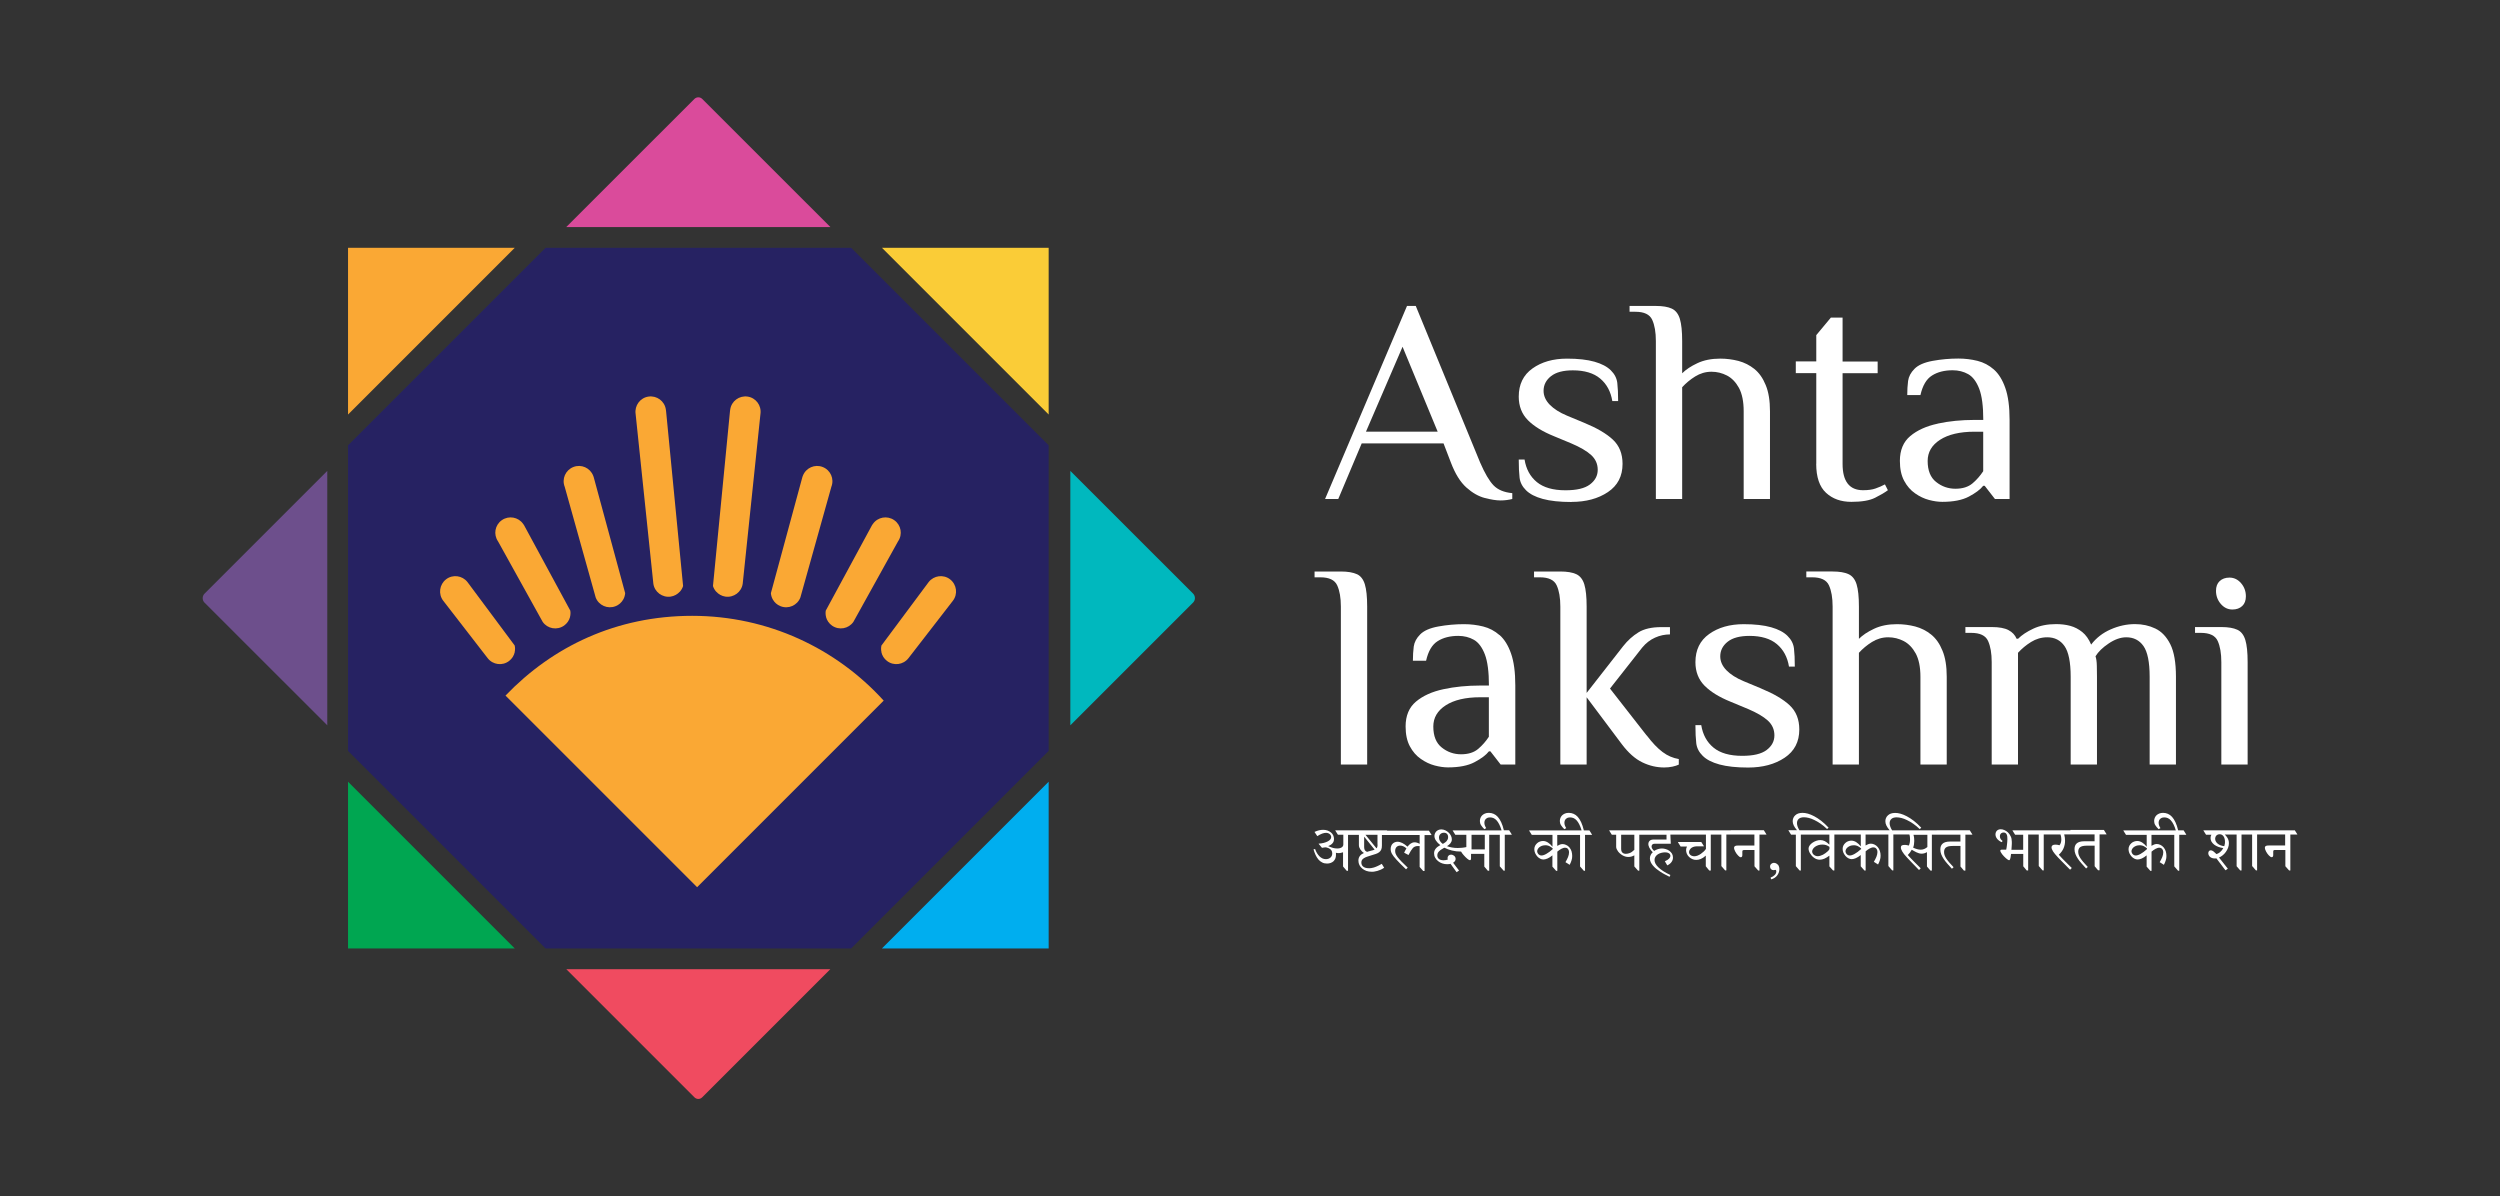 <?xml version="1.0" encoding="UTF-8"?>
<svg id="Layer_1" xmlns="http://www.w3.org/2000/svg" viewBox="0 0 356.43 170.55">
  <rect x="0" y="0" width="356.43" height="170.55" fill="#333333" stroke="none"/>
  <defs>
    <style>
      .cls-1 {
        fill: #00aeef;
      }

      .cls-2 {
        fill: #fff;
      }

      .cls-3 {
        fill: #00a651;
      }

      .cls-4 {
        fill: #f04b60;
      }

      .cls-5 {
        fill: #00b8be;
      }

      .cls-6 {
        fill: #faa834;
      }

      .cls-7 {
        fill: #262262;
      }

      .cls-8 {
        fill: #facc37;
      }

      .cls-9 {
        fill: #da4b9b;
      }

      .cls-10 {
        fill: #6d4f8c;
      }
    </style>
  </defs>
  <g>
    <path class="cls-2" d="M194.13,63.22h11.68l1.04,2.71c.61,1.61,1.35,2.8,2.21,3.57s1.74,1.27,2.63,1.5,1.64.35,2.25.35c.31,0,.6-.02.9-.06s.55-.09.77-.15v-.83c-1.17-.11-2.06-.48-2.67-1.11s-1.25-1.72-1.92-3.27l-9.17-22.31h-1.25l-11.68,27.52h1.88l3.34-7.92h-.01ZM199.97,49.45l5,12.09h-10.22l5.21-12.09h0Z"/>
    <path class="cls-2" d="M224.03,71.56c2.09,0,3.82-.47,5.21-1.4s2.09-2.27,2.09-4.02c0-1.45-.46-2.6-1.38-3.46s-2.27-1.65-4.04-2.38l-2.5-1.04c-1.06-.44-1.88-.97-2.46-1.56-.58-.6-.88-1.26-.88-1.98,0-.83.35-1.53,1.06-2.09.71-.56,1.75-.83,3.11-.83,1.67,0,2.97.39,3.9,1.17s1.51,1.85,1.73,3.21h.83c0-1.06-.04-1.92-.12-2.59-.08-.67-.39-1.27-.92-1.79-.53-.53-1.31-.94-2.33-1.23-1.03-.29-2.33-.44-3.92-.44-1.97,0-3.62.47-4.92,1.4-1.31.93-1.96,2.27-1.96,4.02,0,1.36.44,2.48,1.31,3.36.88.88,2.11,1.63,3.69,2.27l2.5,1.04c1.25.53,2.19,1.08,2.82,1.65.62.57.94,1.27.94,2.11s-.37,1.53-1.11,2.09-1.9.83-3.48.83c-1.78,0-3.14-.39-4.09-1.17s-1.53-1.85-1.75-3.21h-.83c0,1.06.04,1.92.12,2.59s.39,1.27.92,1.79c.53.53,1.32.94,2.38,1.23s2.42.44,4.09.44h0Z"/>
    <path class="cls-2" d="M246.22,53.54c.69.36,1.26.95,1.71,1.77.44.82.67,1.93.67,3.32v12.51h3.75v-12.51c0-1.5-.2-2.75-.61-3.73-.4-.99-.94-1.75-1.61-2.29s-1.42-.92-2.27-1.15c-.85-.22-1.72-.33-2.61-.33-1.25,0-2.34.22-3.25.65-.92.43-1.64.91-2.17,1.44v-4.59c0-1.39-.11-2.45-.33-3.17s-.61-1.21-1.15-1.46-1.3-.38-2.27-.38h-3.75v.83h.83c1.25,0,2.05.38,2.4,1.15.35.77.52,1.77.52,3.02v22.52h3.75v-15.93c.53-.58,1.15-1.1,1.86-1.54.71-.44,1.48-.67,2.32-.67.78,0,1.51.18,2.21.54h0Z"/>
    <path class="cls-2" d="M258.94,66.13c0,1.89.47,3.27,1.4,4.13s2.13,1.29,3.61,1.29,2.6-.19,3.38-.58,1.39-.75,1.83-1.08l-.42-.83c-.42.22-.86.42-1.33.58-.47.17-1.07.25-1.79.25-.97,0-1.7-.31-2.19-.94-.49-.63-.73-1.56-.73-2.81v-12.93h5v-1.67h-5v-6.26h-1.67l-2.08,2.5v3.75h-2.92v1.67h2.92v12.93h0Z"/>
    <path class="cls-2" d="M276.27,60.4c-1.63.35-2.93.94-3.92,1.77-.99.83-1.48,2.02-1.48,3.54,0,1.14.2,2.08.61,2.84.4.75.92,1.35,1.56,1.79.64.45,1.3.76,1.98.94.68.18,1.31.27,1.9.27,1.58,0,2.85-.25,3.79-.75s1.63-1.01,2.04-1.54h.21l1.46,1.88h2.09v-11.26c0-1.89-.2-3.41-.61-4.57-.4-1.15-.95-2.03-1.63-2.63-.68-.6-1.46-1.01-2.33-1.23-.88-.22-1.79-.33-2.73-.33-1.25,0-2.47.11-3.67.33s-2.06.6-2.58,1.13c-.53.53-.83,1.1-.92,1.73-.08.63-.12,1.3-.12,2.02h1.88c.31-1.36.85-2.29,1.65-2.79.79-.5,1.77-.75,2.94-.75.83,0,1.58.19,2.23.56s1.17,1.07,1.56,2.08c.39,1.02.58,2.5.58,4.44h-1.25c-1.86,0-3.61.17-5.23.52h0ZM282.75,67.18c-.42.64-.92,1.22-1.52,1.73-.6.51-1.41.77-2.44.77s-1.95-.32-2.75-.96c-.81-.64-1.21-1.64-1.21-3,0-1.25.59-2.26,1.77-3.02s2.82-1.15,4.9-1.15h1.25v5.63Z"/>
    <path class="cls-2" d="M193.44,81.86c-.54-.25-1.3-.38-2.27-.38h-3.75v.83h.83c1.25,0,2.05.38,2.4,1.15.35.77.52,1.77.52,3.02v22.52h3.75v-22.52c0-1.39-.11-2.45-.33-3.17s-.6-1.21-1.15-1.46h0Z"/>
    <path class="cls-2" d="M213.79,90.55c-.68-.6-1.46-1.01-2.33-1.23-.88-.22-1.79-.33-2.73-.33-1.25,0-2.47.11-3.67.33s-2.06.6-2.58,1.13c-.53.53-.83,1.1-.92,1.73-.08.63-.12,1.3-.12,2.02h1.88c.31-1.36.85-2.29,1.65-2.79.79-.5,1.77-.75,2.94-.75.83,0,1.58.19,2.23.56s1.17,1.07,1.56,2.08c.39,1.02.58,2.5.58,4.44h-1.25c-1.86,0-3.61.17-5.23.52-1.63.35-2.93.94-3.92,1.77-.99.83-1.48,2.02-1.48,3.54,0,1.14.2,2.08.61,2.84.4.75.92,1.35,1.56,1.79.64.45,1.3.76,1.98.94s1.31.27,1.9.27c1.58,0,2.85-.25,3.79-.75.94-.5,1.63-1.01,2.04-1.54h.21l1.46,1.88h2.09v-11.26c0-1.89-.2-3.41-.61-4.57-.4-1.15-.95-2.03-1.63-2.63h0ZM212.27,105.04c-.42.64-.92,1.22-1.52,1.73s-1.41.77-2.44.77-1.95-.32-2.75-.96c-.81-.64-1.21-1.64-1.21-3,0-1.25.59-2.26,1.77-3.02s2.82-1.15,4.9-1.15h1.25v5.63h0Z"/>
    <path class="cls-2" d="M234.75,104.84l-5.21-6.67,4.59-5.84c.53-.64,1.14-1.11,1.83-1.42s1.4-.46,2.13-.46v-1.04h-1.25c-1.36,0-2.45.25-3.25.75-.81.5-1.53,1.15-2.17,1.96l-5.21,6.67v-12.3c0-1.39-.11-2.45-.33-3.17s-.61-1.21-1.15-1.46-1.3-.38-2.27-.38h-3.75v.83h.83c1.25,0,2.05.38,2.4,1.15.35.77.52,1.77.52,3.02v22.52h3.75v-9.59l5,6.67c.94,1.25,1.92,2.12,2.94,2.61,1.01.49,2.05.73,3.11.73.42,0,.81-.04,1.19-.12s.67-.18.9-.29v-.79c-.83-.14-1.61-.47-2.31-1-.71-.53-1.47-1.32-2.27-2.38h-.02Z"/>
    <path class="cls-2" d="M251.1,98.16l-2.5-1.04c-1.06-.44-1.88-.97-2.46-1.56-.58-.6-.88-1.26-.88-1.98,0-.83.35-1.53,1.06-2.09.71-.56,1.75-.83,3.11-.83,1.67,0,2.97.39,3.9,1.17s1.51,1.85,1.73,3.21h.83c0-1.06-.04-1.92-.12-2.59s-.39-1.27-.92-1.79c-.53-.53-1.31-.94-2.33-1.23-1.03-.29-2.33-.44-3.92-.44-1.97,0-3.62.47-4.92,1.4-1.31.93-1.96,2.27-1.96,4.02,0,1.36.44,2.48,1.31,3.36.88.88,2.11,1.63,3.69,2.27l2.5,1.04c1.25.53,2.19,1.08,2.82,1.65.62.57.94,1.27.94,2.11s-.37,1.53-1.11,2.09-1.9.83-3.48.83c-1.78,0-3.14-.39-4.09-1.17s-1.53-1.85-1.75-3.21h-.83c0,1.06.04,1.92.12,2.59s.39,1.27.92,1.79c.53.53,1.32.94,2.38,1.23s2.42.44,4.09.44c2.09,0,3.82-.47,5.21-1.4s2.09-2.27,2.09-4.02c0-1.45-.46-2.6-1.38-3.46-.92-.86-2.27-1.65-4.04-2.38h0Z"/>
    <path class="cls-2" d="M275.33,90.47c-.67-.54-1.42-.92-2.27-1.15-.85-.22-1.72-.33-2.61-.33-1.25,0-2.34.22-3.25.65-.92.43-1.64.91-2.17,1.44v-4.59c0-1.39-.11-2.45-.33-3.17s-.61-1.21-1.15-1.46-1.3-.38-2.27-.38h-3.75v.83h.83c1.25,0,2.05.38,2.4,1.15.35.77.52,1.77.52,3.02v22.52h3.75v-15.93c.53-.58,1.15-1.1,1.86-1.54s1.48-.67,2.32-.67c.78,0,1.51.18,2.21.54.69.36,1.26.95,1.71,1.77.44.82.67,1.93.67,3.32v12.51h3.75v-12.51c0-1.5-.2-2.75-.61-3.73-.4-.99-.94-1.75-1.61-2.29h0Z"/>
    <path class="cls-2" d="M307.29,89.61c-.88-.42-1.84-.63-2.9-.63-1.17,0-2.32.25-3.46.75-1.14.5-2.07,1.22-2.79,2.17-.33-.78-.76-1.38-1.27-1.79s-1.08-.71-1.71-.88c-.62-.17-1.3-.25-2.02-.25-1.25,0-2.33.22-3.25.65s-1.64.91-2.17,1.44h-.21c-.22-.53-.6-.94-1.15-1.23-.54-.29-1.34-.44-2.4-.44h-3.75v.83h.83c1.25,0,2.05.38,2.4,1.15s.52,1.77.52,3.02v14.6h3.75v-15.93c.53-.58,1.15-1.1,1.86-1.54s1.48-.67,2.31-.67c1.06,0,1.88.42,2.46,1.25s.88,2.29.88,4.38v12.51h3.75v-12.51c0-.42,0-.93-.02-1.54-.01-.61-.08-1.07-.19-1.38.39-.64,1.01-1.25,1.88-1.83.86-.58,1.7-.88,2.5-.88,1.06,0,1.88.42,2.46,1.25s.88,2.29.88,4.38v12.51h3.75v-12.51c0-2.03-.27-3.58-.81-4.65s-1.25-1.81-2.13-2.23Z"/>
    <path class="cls-2" d="M318.28,86.9c.58,0,1.05-.17,1.4-.5s.52-.79.52-1.38c0-.72-.23-1.35-.69-1.88s-1.01-.79-1.65-.79c-.58,0-1.05.17-1.4.5s-.52.79-.52,1.38c0,.72.23,1.35.69,1.88s1.01.79,1.65.79Z"/>
    <path class="cls-2" d="M320.12,91.24c-.22-.72-.6-1.21-1.15-1.46-.54-.25-1.3-.38-2.27-.38h-3.75v.83h.83c1.25,0,2.05.38,2.4,1.15s.52,1.77.52,3.02v14.6h3.75v-14.6c0-1.39-.11-2.45-.33-3.17h0Z"/>
  </g>
  <g>
    <path class="cls-9" d="M118.39,32.37l-18.28-18.27c-.3-.3-.79-.3-1.1,0l-18.28,18.27h37.66Z"/>
    <path class="cls-4" d="M80.74,138.18l18.27,18.27c.15.14.34.23.55.23s.4-.08.55-.23l18.27-18.27h-37.64Z"/>
    <polygon class="cls-7" points="121.35 35.33 77.78 35.33 49.62 63.49 49.62 107.06 77.78 135.22 121.35 135.22 149.51 107.06 149.51 63.49 121.35 35.33"/>
    <polygon class="cls-6" points="73.39 35.33 49.62 35.33 49.62 59.1 73.39 35.33"/>
    <polygon class="cls-8" points="149.51 59.1 149.51 35.33 125.74 35.33 149.51 59.1"/>
    <polygon class="cls-3" points="49.62 111.45 49.62 135.22 73.39 135.22 49.62 111.45"/>
    <polygon class="cls-1" points="125.74 135.22 149.51 135.22 149.51 111.45 125.74 135.22"/>
    <path class="cls-10" d="M46.66,69.7v-2.56l-17.5,17.5c-.35.35-.35.93,0,1.28l17.5,17.49v-2.56"/>
    <path class="cls-5" d="M152.6,100.85v2.56l17.5-17.5c.35-.35.35-.93,0-1.28l-17.5-17.49v2.56"/>
    <path class="cls-6" d="M125.99,99.89c-6.75-7.43-16.48-12.09-27.3-12.09s-19.9,4.37-26.62,11.37l27.32,27.32s26.6-26.6,26.6-26.6Z"/>
    <path class="cls-6" d="M96.93,84.35c-.33.37-.79.63-1.31.71-1.19.17-2.3-.65-2.47-1.84l-2.53-24.21c-.17-1.19.65-2.3,1.84-2.47,1.19-.17,2.3.65,2.47,1.84l.03.2,2.43,24.97c-.09.3-.25.57-.46.81"/>
    <path class="cls-6" d="M88.87,85.45c-.24.43-.62.79-1.12.98-1.12.44-2.39-.12-2.82-1.24l-4.42-15.79c-.44-1.12.11-2.38,1.24-2.82,1.12-.44,2.38.12,2.82,1.24l.07.19,4.49,16.55c-.02.31-.11.62-.26.89"/>
    <path class="cls-6" d="M81.27,87.98c-.13.48-.42.91-.86,1.22-.99.69-2.35.45-3.04-.54l-6.36-11.47c-.69-.99-.45-2.34.54-3.03s2.35-.45,3.04.54l.12.17,6.6,12.19c.05.31.03.63-.05.93"/>
    <path class="cls-6" d="M73.39,92.97c-.11.48-.37.93-.8,1.26-.95.74-2.32.56-3.06-.39l-6.33-8.18c-.74-.95-.56-2.32.39-3.06.95-.74,2.32-.56,3.06.39l.12.16,6.61,8.88c.07.31.07.62,0,.93"/>
    <path class="cls-6" d="M102.11,84.35c.33.37.78.63,1.31.71,1.19.17,2.3-.65,2.47-1.84l2.53-24.21c.17-1.19-.65-2.3-1.84-2.47-1.19-.17-2.3.65-2.47,1.84l-.03.2-2.43,24.97c.09.3.25.57.46.81"/>
    <path class="cls-6" d="M110.17,85.45c.24.43.62.79,1.12.98,1.12.44,2.39-.12,2.82-1.24l4.42-15.79c.44-1.12-.11-2.38-1.24-2.82-1.12-.44-2.38.12-2.82,1.24l-.07.19-4.49,16.55c.02.31.11.62.26.89"/>
    <path class="cls-6" d="M117.77,87.98c.13.48.42.91.86,1.22.99.69,2.35.45,3.04-.54l6.36-11.47c.69-.99.45-2.34-.54-3.03s-2.35-.45-3.04.54l-.12.17-6.6,12.19c-.05.31-.03.63.05.93"/>
    <path class="cls-6" d="M125.66,92.97c.1.48.37.93.8,1.26.95.74,2.32.56,3.06-.39l6.33-8.18c.74-.95.56-2.32-.39-3.06s-2.32-.56-3.06.39l-.12.16-6.61,8.88c-.07.31-.07.62,0,.93"/>
  </g>
  <g>
    <path class="cls-2" d="M197.79,118.38h-7.41v.04l.37.59h.77v1.4c0,.08-.02.15-.06.22s-.09.13-.17.18-.17.09-.28.12c-.11.03-.23.04-.38.04-.19,0-.38-.03-.58-.08-.2-.06-.43-.14-.7-.26.29-.11.51-.25.64-.42.14-.16.2-.36.2-.6,0-.18-.04-.35-.11-.51-.08-.16-.18-.3-.32-.41s-.3-.21-.49-.28-.4-.1-.63-.1c-.19,0-.38.02-.59.07-.2.05-.41.12-.64.23l.4.6c.25-.16.48-.28.69-.36.22-.08.4-.11.56-.11.11,0,.2.02.29.05.09.03.17.08.23.13.07.05.12.12.15.19.04.07.06.15.06.23,0,.12-.04.23-.13.34-.08.1-.2.2-.36.28-.15.08-.34.15-.56.21s-.46.09-.73.11v.04l.47.56c.11-.02.2-.04.28-.05s.15-.02.19-.02c.06,0,.13,0,.21.03.08.02.15.04.23.07.19.08.33.18.42.31s.13.27.13.45c0,.13-.02.25-.07.35s-.11.19-.2.26c-.08.07-.18.12-.29.16s-.23.05-.35.05c-.17,0-.33-.03-.48-.1s-.29-.17-.42-.29c-.13-.13-.25-.28-.36-.46s-.2-.38-.28-.6l-.22.06c.08.28.18.54.29.79.11.24.25.46.4.64s.33.33.54.43c.2.11.43.16.7.16.19,0,.36-.03.52-.09s.29-.14.4-.24c.11-.11.2-.24.26-.39s.09-.32.09-.51v-.16c0-.06,0-.11-.02-.15.07.02.14.03.2.04.06,0,.12.01.18.01.11,0,.21,0,.32-.03.1-.02.21-.05.33-.09v2.03l.52.61h.19v-5.12h1.55v1.48c0,.09.02.19.05.29.04.1.09.2.15.3.07.1.14.19.23.28s.18.17.29.23c-.11.05-.21.1-.31.17s-.18.14-.25.23c-.07.09-.13.19-.17.3s-.06.25-.06.4c0,.22.05.43.14.62.1.19.23.36.4.5s.37.26.6.34c.23.08.49.12.77.12.11,0,.24,0,.37-.03.13-.02.28-.05.42-.09.15-.04.31-.1.47-.17s.33-.17.5-.28l-.34-.56c-.24.14-.46.26-.65.34-.19.08-.35.15-.5.19-.14.04-.26.07-.37.08-.1.01-.19.02-.26.02-.38,0-.66-.07-.85-.22-.19-.14-.28-.35-.28-.6,0-.14.03-.27.09-.36s.16-.19.28-.26c.12-.08.28-.15.46-.21.18-.06.39-.13.62-.2.22-.07.42-.13.61-.19.18-.06.34-.14.47-.24s.23-.22.3-.37.1-.35.1-.59v-1.5h5.38v1.26c-.26-.15-.5-.22-.71-.22s-.38.06-.55.17-.32.26-.47.45c-.52-.46-.99-.7-1.43-.7-.14,0-.27.03-.39.08s-.22.12-.31.21-.16.2-.2.33c-.05.13-.07.27-.07.42,0,.23.06.46.18.68.06.1.14.22.24.36s.24.29.4.47.36.38.58.61c.23.23.49.48.79.77l.24-.24c-.36-.34-.66-.63-.9-.88-.23-.24-.41-.45-.55-.63-.13-.18-.22-.34-.27-.47-.05-.14-.07-.27-.07-.4s.02-.25.06-.34c.04-.1.09-.18.16-.24s.14-.11.23-.14.18-.04.28-.04c.14,0,.29.03.44.1.15.07.3.16.44.3-.06.09-.12.19-.17.29s-.1.21-.16.32l.62.33c.12-.23.23-.42.33-.59.1-.16.2-.29.29-.4s.21-.18.32-.22c.12-.05.26-.07.42-.07h.11s.08,0,.12.01v2.97l.51.58h.19v-5.12h.99v-.04l-.37-.59h-5.99l.06-.05ZM195.69,121.23c-.11.03-.25.07-.41.11-.06.02-.12.04-.18.05-.06.02-.13.04-.19.06-.13-.04-.23-.12-.31-.22-.07-.11-.11-.26-.11-.45v-1.5l1.49,1.85c-.08.04-.18.08-.3.11h0ZM196.4,120.4c0,.13,0,.24-.03.33-.02.09-.06.16-.12.22l-1.57-1.93h1.71v1.38h0Z"/>
    <path class="cls-2" d="M214.41,118.38c-.1-.45-.23-.83-.38-1.15-.15-.32-.31-.57-.49-.77-.18-.2-.38-.34-.59-.43-.21-.09-.44-.14-.68-.14-.22,0-.4.03-.56.1s-.29.15-.4.26-.18.23-.24.37c-.05.14-.08.28-.08.43,0,.21.05.41.16.59.11.18.27.37.48.58l.26-.15c-.08-.12-.14-.25-.19-.38s-.07-.26-.07-.39c0-.1.02-.2.05-.29.03-.09.08-.17.15-.24.07-.07.15-.12.25-.17.1-.04.22-.06.37-.06.17,0,.33.03.49.1.15.07.3.17.43.32.14.15.26.34.38.57.12.23.23.52.33.86h-6.96v.04l.37.59h1.57v1.75c-.22.05-.43.08-.63.1-.2.02-.4.03-.59.03-.29,0-.57-.02-.83-.07s-.5-.11-.71-.19c.1-.06.19-.12.27-.19s.16-.14.22-.22.11-.17.15-.26c.04-.09.05-.19.05-.31,0-.16-.04-.33-.12-.5s-.19-.32-.33-.45c-.14-.14-.3-.24-.48-.33-.18-.08-.37-.13-.57-.13-.15,0-.29.03-.41.08-.12.05-.22.12-.31.21-.08.09-.14.18-.19.3-.04.11-.07.23-.07.34,0,.22.07.45.22.67.15.23.36.44.62.64-.12.07-.23.14-.34.21s-.2.16-.28.25-.15.2-.2.32-.07.25-.07.4c0,.23.05.43.16.62.1.19.24.35.42.49.17.14.37.25.59.32.22.08.45.11.68.11.08,0,.16,0,.25-.01.08,0,.17-.02.24-.05l.87,1.2.35-.23-.85-1.12c.11-.06.2-.14.26-.23.07-.09.1-.2.1-.32,0-.09-.02-.18-.06-.25-.04-.08-.09-.14-.15-.19s-.13-.09-.21-.12c-.08-.03-.16-.04-.24-.04-.06,0-.12.01-.18.03s-.11.05-.15.09c-.04.04-.08.09-.11.15-.03.06-.04.13-.04.2v.11s0,.08.03.12c-.09.03-.18.05-.28.07s-.21.03-.31.03c-.3,0-.53-.06-.68-.19-.16-.13-.23-.3-.23-.51,0-.13.03-.24.08-.35.06-.1.13-.2.23-.28.09-.09.2-.17.32-.24.12-.07.24-.15.37-.22.33.17.69.3,1.09.4s.82.15,1.27.15h.03c.03.07.08.15.15.24.07.09.14.18.22.27s.16.18.25.27.17.16.25.23.16.12.22.16c.07.04.12.06.16.06.12,0,.17-.09.17-.27v-.63h1.89v1.81l.5.59h.2v-5.12h1.51v4.49l.54.62h.17v-5.12h.99v-.05l-.37-.59h-.82.07ZM206,120.13c-.09.07-.19.13-.29.19-.18-.13-.32-.27-.41-.42s-.14-.32-.14-.49c0-.11.02-.2.05-.28s.09-.16.15-.22.14-.11.22-.14c.09-.03.18-.05.28-.05.19,0,.33.06.44.17.11.12.16.27.16.46,0,.12-.02.22-.06.32-.04.09-.1.18-.16.26-.07.08-.15.15-.24.21h0ZM211.69,121.1h-1.89v-2.08h1.89v2.08Z"/>
    <path class="cls-2" d="M225.81,118.38c-.11-.45-.23-.83-.38-1.15-.15-.32-.31-.57-.49-.77-.18-.2-.38-.34-.59-.43-.21-.09-.44-.14-.68-.14-.22,0-.4.03-.56.1s-.29.15-.4.26-.18.23-.24.37c-.05.14-.08.28-.08.43,0,.21.05.41.16.59.11.18.27.37.48.58l.27-.15c-.08-.12-.14-.25-.19-.38s-.07-.26-.07-.39c0-.1.02-.2.05-.29.03-.09.08-.17.15-.24.07-.07.15-.12.25-.17.1-.04.23-.06.37-.06.17,0,.33.03.49.1.15.07.3.17.43.32.14.15.26.34.38.57.12.23.23.52.33.86h-7.47v.05l.37.59h2.95v1.69c-.1-.12-.2-.23-.3-.33-.11-.1-.22-.18-.33-.26-.11-.07-.23-.13-.35-.17-.12-.04-.24-.06-.37-.06-.15,0-.29.03-.44.08-.15.05-.28.13-.4.24-.12.1-.21.23-.29.37-.07.15-.11.31-.11.49s.04.36.11.54c.08.17.18.33.3.47.12.14.26.25.42.33.15.08.31.12.47.12s.36-.05.58-.14c.23-.1.46-.25.7-.45v1.61l.53.6h.17v-2.74c.09-.08.18-.15.28-.22s.19-.13.29-.18c.1-.05.19-.09.28-.12.09-.03.18-.04.26-.04.07,0,.14.01.2.03.07.02.13.06.18.12.05.05.09.12.13.21.03.08.05.19.05.31,0,.21-.05.43-.14.66s-.22.47-.37.73l.6.38c.06-.12.12-.23.16-.34.04-.11.08-.21.11-.31s.06-.2.07-.3c.02-.1.02-.21.02-.32,0-.22-.03-.43-.09-.65-.06-.21-.17-.4-.31-.57-.14-.16-.29-.28-.47-.35-.17-.08-.34-.12-.5-.12-.14,0-.28.03-.4.08s-.24.12-.36.18v-1.56h3.25v4.49l.54.62h.17v-5.12h.99v-.05l-.37-.59h-.82.03ZM221.36,121.07c-.32.29-.62.52-.9.67-.28.16-.51.23-.69.23-.1,0-.18-.02-.26-.06s-.14-.09-.19-.15c-.05-.06-.1-.13-.12-.2-.03-.07-.04-.15-.04-.21,0-.09.03-.18.08-.28s.13-.19.22-.27c.1-.08.22-.15.37-.21.15-.05.31-.08.5-.08.12,0,.23.01.33.04.1.02.19.06.27.1s.16.09.23.14c.07.05.14.11.21.17v.13-.02Z"/>
    <path class="cls-2" d="M246.76,118.38h-17.33v.04l.37.59h.62v1.71c0,.11.02.22.07.33s.11.22.19.33.18.21.29.31.23.18.36.26c.13.07.26.13.4.17s.28.06.42.06c.16,0,.31-.02.45-.06s.27-.1.41-.17v1.58l.53.6h.18v-5.12h3.88v.68h-1.79c-.16,0-.29.02-.39.05-.1.04-.18.08-.24.15-.06.06-.1.13-.13.21s-.04.16-.04.24c0,.07,0,.15.03.23.02.08.05.17.1.27.05.09.11.2.19.31s.18.23.31.35c-.13.11-.23.25-.3.4-.08.15-.11.32-.11.5s.04.35.12.52.18.33.32.49c.13.16.29.31.47.46.18.14.38.29.58.42.21.14.42.26.65.38.22.12.44.23.66.34l.12-.26c-.75-.35-1.31-.71-1.69-1.07s-.57-.71-.57-1.07c0-.18.05-.34.14-.48.09-.14.21-.25.35-.34s.3-.15.48-.2c.18-.04.35-.07.51-.07.14,0,.26.02.36.04.1.03.18.07.24.11.06.05.11.1.14.16.03.06.04.12.04.19,0,.13-.06.26-.18.39s-.32.26-.61.38l.35.59c.15-.07.27-.15.38-.24.1-.09.19-.18.25-.28.07-.1.11-.2.14-.3.03-.1.04-.21.04-.31,0-.2-.05-.38-.14-.54-.1-.16-.22-.29-.37-.4s-.32-.2-.51-.25c-.19-.06-.37-.09-.55-.09s-.37.03-.57.09c-.2.06-.38.15-.55.26-.14-.14-.24-.26-.29-.36-.05-.1-.07-.2-.07-.28,0-.11.04-.2.11-.28.07-.07.19-.11.36-.11h2.27l-.06-1.3h5.07v2.04c-.08.12-.18.25-.31.37s-.27.23-.42.34-.31.18-.47.25c-.16.06-.32.09-.46.09-.09,0-.18-.01-.27-.04-.09-.02-.17-.06-.24-.11s-.13-.11-.17-.18-.07-.16-.07-.25c0-.12.03-.23.1-.34.06-.11.15-.2.25-.28.07-.05.15-.09.22-.12.08-.03.16-.05.25-.07.09-.01.19-.02.29-.03s.22,0,.34,0h.66v-.04l-.36-.57h-3.32v.05l.37.59h.91c-.04.09-.07.18-.1.26-.02.08-.03.17-.03.26,0,.18.04.35.11.52.08.17.18.32.31.44.13.13.28.23.46.31.17.08.36.12.56.12s.41-.04.64-.13.48-.25.73-.48v1.52l.49.6h.22v-5.12h1.51v4.49l.54.62h.17v-5.12h4v1.57h-2.29c-.09,0-.17,0-.24.01-.07,0-.14.03-.19.05-.05.02-.1.06-.13.1s-.05.1-.05.17c0,.08.02.17.05.26.03.1.07.19.13.29.05.1.11.2.18.29.07.09.14.18.21.25s.14.13.2.18c.07.05.13.07.18.07.09,0,.15-.03.18-.09.04-.06.05-.14.05-.24v-.48c0-.07.02-.12.05-.16s.11-.06.24-.06h1.44v2.32l.53.6h.18v-5.12h.99v-.04l-.37-.59h-4.71v.02ZM233,121.17c-.22.21-.42.36-.62.44s-.39.12-.57.12c-.08,0-.16,0-.24-.03-.08-.02-.15-.05-.22-.11-.07-.05-.12-.12-.16-.21-.04-.09-.06-.21-.06-.35v-2.02h1.88v2.15h0Z"/>
    <path class="cls-2" d="M253.46,123.28c-.07-.08-.15-.14-.24-.19-.09-.04-.19-.07-.3-.07-.08,0-.16.01-.22.04-.07.03-.13.07-.18.11-.05.05-.09.1-.12.17-.03.06-.04.13-.04.21,0,.15.05.28.14.37.09.09.21.14.35.14.05,0,.1,0,.13-.02.03-.01.07-.02.13-.02.09,0,.14.08.14.23,0,.18-.07.34-.21.49s-.34.28-.6.38l.07.25c.17-.04.33-.1.48-.2.14-.09.27-.2.37-.33.1-.13.18-.27.24-.43.06-.16.09-.32.09-.5,0-.13-.02-.25-.06-.36s-.09-.21-.15-.29l-.02.02Z"/>
    <path class="cls-2" d="M276.11,118.38h-6.35c-.12-.18-.2-.36-.26-.53s-.09-.33-.09-.48c0-.27.09-.47.26-.62s.42-.22.74-.22c.2,0,.42.03.67.09s.52.16.8.3c.28.13.58.31.89.52.31.21.62.47.93.77l.22-.2c-.36-.38-.71-.71-1.06-.98-.35-.27-.68-.48-1-.65s-.62-.29-.9-.37-.54-.11-.77-.11-.42.03-.6.09c-.17.06-.32.15-.43.26-.12.11-.21.23-.27.38-.06.14-.09.3-.09.45,0,.21.05.42.15.62.1.21.25.43.46.67h-12.86c-.12-.18-.2-.36-.26-.53s-.09-.33-.09-.48c0-.27.09-.47.26-.62s.42-.22.74-.22c.2,0,.42.03.67.09s.52.16.8.3c.28.13.58.31.89.52.31.21.62.47.93.77l.22-.2c-.36-.38-.71-.71-1.06-.98-.35-.27-.68-.48-1-.65s-.62-.29-.9-.37-.54-.11-.77-.11-.42.03-.6.09c-.17.06-.32.15-.43.26-.12.11-.21.23-.27.38-.06.14-.09.3-.09.45,0,.21.05.42.15.62.1.21.25.43.46.67h-1.21v.05l.37.59h.68v4.49l.54.62h.17v-5.12h4.07v1.43c-.22-.22-.44-.38-.64-.49-.21-.11-.42-.16-.65-.16-.18,0-.37.03-.57.1s-.38.16-.54.27c-.17.11-.3.24-.41.39-.11.15-.16.3-.16.47,0,.09.02.19.05.3s.08.23.15.34c.07.12.15.23.24.34.1.11.2.21.32.3.12.09.25.16.39.21.14.05.29.08.44.08.22,0,.44-.05.67-.15s.47-.25.71-.43v1.53l.52.58h.19v-5.12h3.77v1.69c-.1-.12-.2-.23-.3-.33-.11-.1-.22-.18-.33-.26s-.23-.13-.35-.17-.24-.06-.37-.06c-.15,0-.29.03-.44.08s-.28.13-.4.24c-.12.1-.21.23-.29.37-.07.15-.11.31-.11.49s.04.36.11.54c.08.17.18.33.3.47s.26.25.42.33.31.12.47.12.36-.05.58-.14c.23-.1.46-.25.7-.45v1.61l.53.6h.17v-2.74c.09-.08.18-.15.28-.22s.19-.13.29-.18.19-.09.28-.12c.09-.03.18-.04.26-.04.07,0,.14.01.21.04.07.02.13.06.18.12.05.05.09.12.13.21.03.08.05.18.05.3,0,.21-.05.43-.14.66-.09.23-.22.47-.37.73l.6.38c.06-.12.12-.23.16-.34.04-.11.08-.21.11-.31s.05-.2.07-.3c.02-.1.02-.21.02-.32,0-.22-.03-.43-.1-.65-.06-.21-.17-.4-.31-.57-.14-.16-.29-.28-.47-.36-.17-.08-.34-.12-.5-.12-.14,0-.28.03-.4.08s-.24.12-.36.18v-1.56h3.25v4.49l.54.62h.17v-5.12h2.28c.04.11.07.23.08.34.01.11.02.23.02.35,0,.16-.01.32-.04.48s-.07.29-.14.41c-.06-.02-.12-.03-.17-.04-.05-.01-.1-.02-.15-.03-.05,0-.1-.02-.15-.02h-.17c-.15,0-.27.03-.36.08-.09.06-.13.15-.13.29,0,.16.07.35.2.57.13.23.35.51.66.84.08.08.17.18.28.3s.23.24.35.37c.12.13.25.25.37.38s.24.24.34.35c.1.1.19.19.26.27.07.07.11.12.13.13l.24-.25c-.17-.16-.33-.33-.48-.48-.16-.16-.31-.31-.46-.46s-.3-.31-.45-.46c-.15-.16-.3-.32-.45-.49.23-.23.42-.48.56-.75.1.06.21.12.32.18.11.06.22.12.34.18.12.05.24.1.36.14s.26.06.4.06c.11,0,.23-.02.36-.05.13-.04.26-.09.39-.17v2.05l.5.58h.2v-5.12h4.07v.98h-1.46c-.26,0-.48.03-.66.08s-.32.13-.43.23c-.11.1-.19.22-.24.36s-.07.29-.07.47c0,.24.04.47.13.69s.2.44.35.66.32.45.52.67c.2.23.42.47.65.72l.24-.22c-.25-.26-.46-.5-.64-.7-.17-.21-.31-.39-.42-.56-.11-.17-.18-.33-.23-.47-.05-.15-.07-.3-.07-.45,0-.13.02-.25.06-.35s.1-.19.19-.27c.09-.07.22-.13.37-.17.16-.04.36-.06.6-.06h1.12v2.93l.49.58h.21v-5.12h.99v-.04l-.37-.59h-4.77.05ZM260.84,120.98c0,.05-.03.12-.08.19-.05.08-.12.15-.21.23s-.19.16-.3.24c-.11.08-.23.15-.35.22-.12.06-.25.11-.38.15s-.25.06-.36.06-.22-.02-.32-.06-.18-.09-.25-.15c-.07-.06-.13-.14-.17-.22s-.06-.16-.06-.25c0-.11.04-.22.11-.34.07-.12.17-.22.3-.32.13-.09.28-.17.46-.23.18-.06.38-.09.6-.09.19,0,.36.03.52.08s.32.14.48.25v.23h.01ZM265.32,121.07c-.32.29-.62.52-.9.67-.28.16-.51.23-.69.23-.1,0-.18-.02-.26-.06-.08-.04-.14-.09-.19-.15-.05-.06-.1-.13-.12-.2-.03-.07-.04-.15-.04-.21,0-.09.03-.18.08-.28s.13-.19.23-.27c.1-.08.22-.15.37-.21.15-.05.31-.08.5-.08.12,0,.23.01.33.04.1.02.19.06.27.1s.16.09.23.14.14.11.21.17v.13l-.02-.02ZM274.79,120.76c-.29.25-.6.38-.94.38-.18,0-.36-.03-.54-.08-.18-.05-.36-.12-.55-.21.06-.15.1-.31.12-.46s.04-.32.04-.49c0-.14,0-.28-.02-.42-.02-.15-.04-.3-.09-.46h1.98v1.75h0Z"/>
    <path class="cls-2" d="M295.19,118.38h-8.26v.04l.37.59h1.15v2.15h-1.68s0-.1.02-.19c0-.09.01-.2.02-.32,0-.12.01-.23.02-.35v-.28c0-.3-.05-.56-.16-.78-.1-.22-.24-.41-.39-.56-.16-.15-.33-.26-.52-.34-.18-.08-.36-.11-.52-.11-.12,0-.23.02-.32.06s-.17.09-.23.16c-.06.07-.11.14-.14.23-.03.09-.05.18-.05.28s.02.2.05.3c.03.1.09.2.16.3.07.1.17.19.28.28s.25.17.4.23l.13-.17c-.14-.1-.23-.2-.3-.31-.06-.11-.09-.23-.09-.36,0-.1.02-.18.05-.25s.07-.12.12-.17c.05-.04.11-.07.17-.09s.13-.03.19-.03c.1,0,.19.02.26.07.07.04.13.11.17.19s.07.18.09.3.02.25.02.4c0,.13,0,.26-.02.39-.01.14-.02.27-.04.4-.02.13-.03.26-.05.38-.02.12-.04.23-.06.32h-.63c-.14,0-.21.05-.21.14,0,.06.02.14.07.22.05.09.11.19.19.29.08.1.16.2.26.3.09.1.19.19.28.27.09.08.18.15.26.2.08.05.14.08.19.08.04,0,.08-.02.11-.07s.05-.11.07-.2c0-.05.02-.09.03-.13,0-.04.02-.08.02-.13s.01-.1.02-.15c0-.06.02-.13.03-.21h1.74v1.76l.49.59h.21v-5.12h1.51v4.49l.54.62h.17v-5.12h2.39c.04.11.07.22.09.34s.03.23.03.35c0,.16-.02.32-.06.46-.04.15-.11.28-.2.39-.12-.03-.23-.06-.32-.07-.09-.02-.18-.02-.26-.02-.19,0-.33.03-.42.1-.09.07-.14.16-.14.29,0,.16.08.35.22.58.15.23.38.51.69.84.08.09.18.19.29.3.11.11.22.23.33.34.12.12.23.24.35.35.12.12.22.23.32.33s.19.19.27.27c.08.08.14.14.18.18l.24-.25c-.17-.16-.33-.32-.49-.48s-.31-.31-.46-.46-.3-.31-.45-.46c-.15-.16-.3-.32-.45-.49.32-.29.54-.6.68-.93.14-.33.21-.69.21-1.07,0-.15-.01-.29-.03-.44s-.05-.3-.09-.46h4.33v.98h-1.46c-.26,0-.48.03-.66.08s-.32.13-.43.23c-.11.1-.19.22-.24.36s-.07.29-.07.47c0,.24.04.47.13.69s.2.44.35.66.32.45.52.67c.2.23.42.47.65.72l.24-.22c-.25-.26-.46-.5-.64-.7-.17-.21-.31-.39-.42-.56-.11-.17-.18-.33-.23-.47-.05-.15-.07-.3-.07-.45,0-.13.02-.25.06-.35s.1-.19.19-.27c.09-.07.22-.13.37-.17.16-.04.36-.06.6-.06h1.12v2.93l.49.58h.21v-5.12h.99v-.04l-.37-.59h-4.77v.05Z"/>
    <path class="cls-2" d="M310.54,118.38c-.1-.45-.23-.83-.38-1.15s-.31-.57-.49-.77-.38-.34-.59-.43c-.21-.09-.44-.14-.68-.14-.22,0-.4.03-.56.1s-.29.15-.4.26-.18.23-.24.37c-.05.14-.08.28-.08.43,0,.21.05.41.16.59.11.18.27.37.48.58l.26-.15c-.08-.12-.14-.25-.19-.38s-.07-.26-.07-.39c0-.1.02-.2.05-.29.03-.09.08-.17.15-.24s.15-.12.25-.17c.1-.04.22-.06.37-.06.17,0,.33.03.49.1.15.07.3.17.43.32.14.15.26.34.38.57s.23.52.33.86h-7.47v.05l.37.59h2.95v1.69c-.1-.12-.2-.23-.3-.33-.11-.1-.22-.18-.33-.26-.11-.07-.23-.13-.35-.17s-.24-.06-.37-.06c-.15,0-.29.03-.44.08s-.28.13-.4.24c-.12.1-.21.23-.29.37-.07.15-.11.31-.11.49s.04.36.11.54c.08.17.18.33.3.47s.26.25.42.33c.15.08.31.12.47.12s.36-.05.58-.14c.23-.1.46-.25.7-.45v1.61l.53.6h.17v-2.74c.09-.08.18-.15.28-.22s.19-.13.29-.18.19-.09.28-.12c.09-.03.18-.04.26-.04.07,0,.14.01.2.04.07.02.13.06.18.12.05.05.09.12.13.21.03.08.05.18.05.3,0,.21-.05.43-.14.66-.09.23-.22.47-.37.73l.6.38c.06-.12.12-.23.16-.34.04-.11.08-.21.11-.31s.05-.2.07-.3c.02-.1.02-.21.02-.32,0-.22-.03-.43-.09-.65-.06-.21-.17-.4-.31-.57-.14-.16-.29-.28-.47-.36-.17-.08-.34-.12-.5-.12-.14,0-.28.03-.4.08s-.24.12-.36.18v-1.56h3.25v4.49l.54.62h.17v-5.12h.99v-.05l-.37-.59h-.82.04ZM306.09,121.07c-.32.29-.62.52-.9.67-.28.16-.51.23-.69.23-.1,0-.18-.02-.26-.06-.08-.04-.14-.09-.19-.15-.05-.06-.1-.13-.12-.2-.03-.07-.04-.15-.04-.21,0-.09.03-.18.08-.28s.13-.19.22-.27c.1-.08.22-.15.37-.21.15-.05.31-.08.5-.08.12,0,.23.01.33.04.1.02.19.06.27.1s.16.09.23.14.14.11.21.17v.13-.02Z"/>
    <path class="cls-2" d="M327.15,118.38h-13v.04l.37.59h.76c-.04.07-.07.14-.09.22s-.03.16-.03.25c0,.19.05.36.14.52.1.16.23.3.39.43.17.12.36.23.58.31.22.08.46.14.71.17-.11.22-.26.41-.44.56-.18.15-.35.25-.53.3-.17-.17-.32-.3-.45-.4s-.26-.14-.37-.14c-.1,0-.18.04-.25.11-.06.08-.1.18-.1.3,0,.09.02.18.06.27s.1.17.17.24c.08.07.17.13.28.17s.24.07.38.07h.13s.08-.01.13-.02l1.3,1.71.34-.23-1.26-1.59c.19-.08.37-.19.54-.33s.32-.3.45-.49c.13-.18.23-.38.31-.59s.11-.42.11-.64c0-.15-.02-.29-.06-.42s-.09-.24-.15-.34-.12-.19-.19-.27c-.07-.08-.13-.14-.19-.2h1.69v4.52l.52.6h.18v-5.12h1.51v4.49l.54.62h.17v-5.12h4v1.57h-2.29c-.09,0-.17,0-.24.01-.07,0-.14.03-.19.05-.05.02-.1.06-.13.1s-.04.1-.04.17c0,.08.02.17.05.26.03.1.07.19.13.29.05.1.11.2.18.29.07.09.14.18.21.25.07.07.14.13.21.18.07.05.13.07.18.07.09,0,.15-.03.18-.09.04-.06.05-.14.05-.24v-.48c0-.07.02-.12.05-.16s.11-.06.24-.06h1.44v2.32l.53.6h.18v-5.12h.99v-.04l-.37-.59v.03ZM317.19,120.34c-.02.1-.04.2-.07.3-.18-.02-.36-.06-.52-.12-.16-.06-.3-.14-.41-.23-.11-.09-.21-.2-.27-.32-.07-.12-.1-.24-.1-.38,0-.08.01-.15.04-.23.02-.08.06-.15.11-.21s.12-.11.2-.15c.08-.04.18-.06.29-.06.14,0,.26.03.36.1.1.07.17.15.23.25s.1.22.13.35.04.26.04.39c0,.11,0,.22-.03.32h0Z"/>
  </g>
</svg>